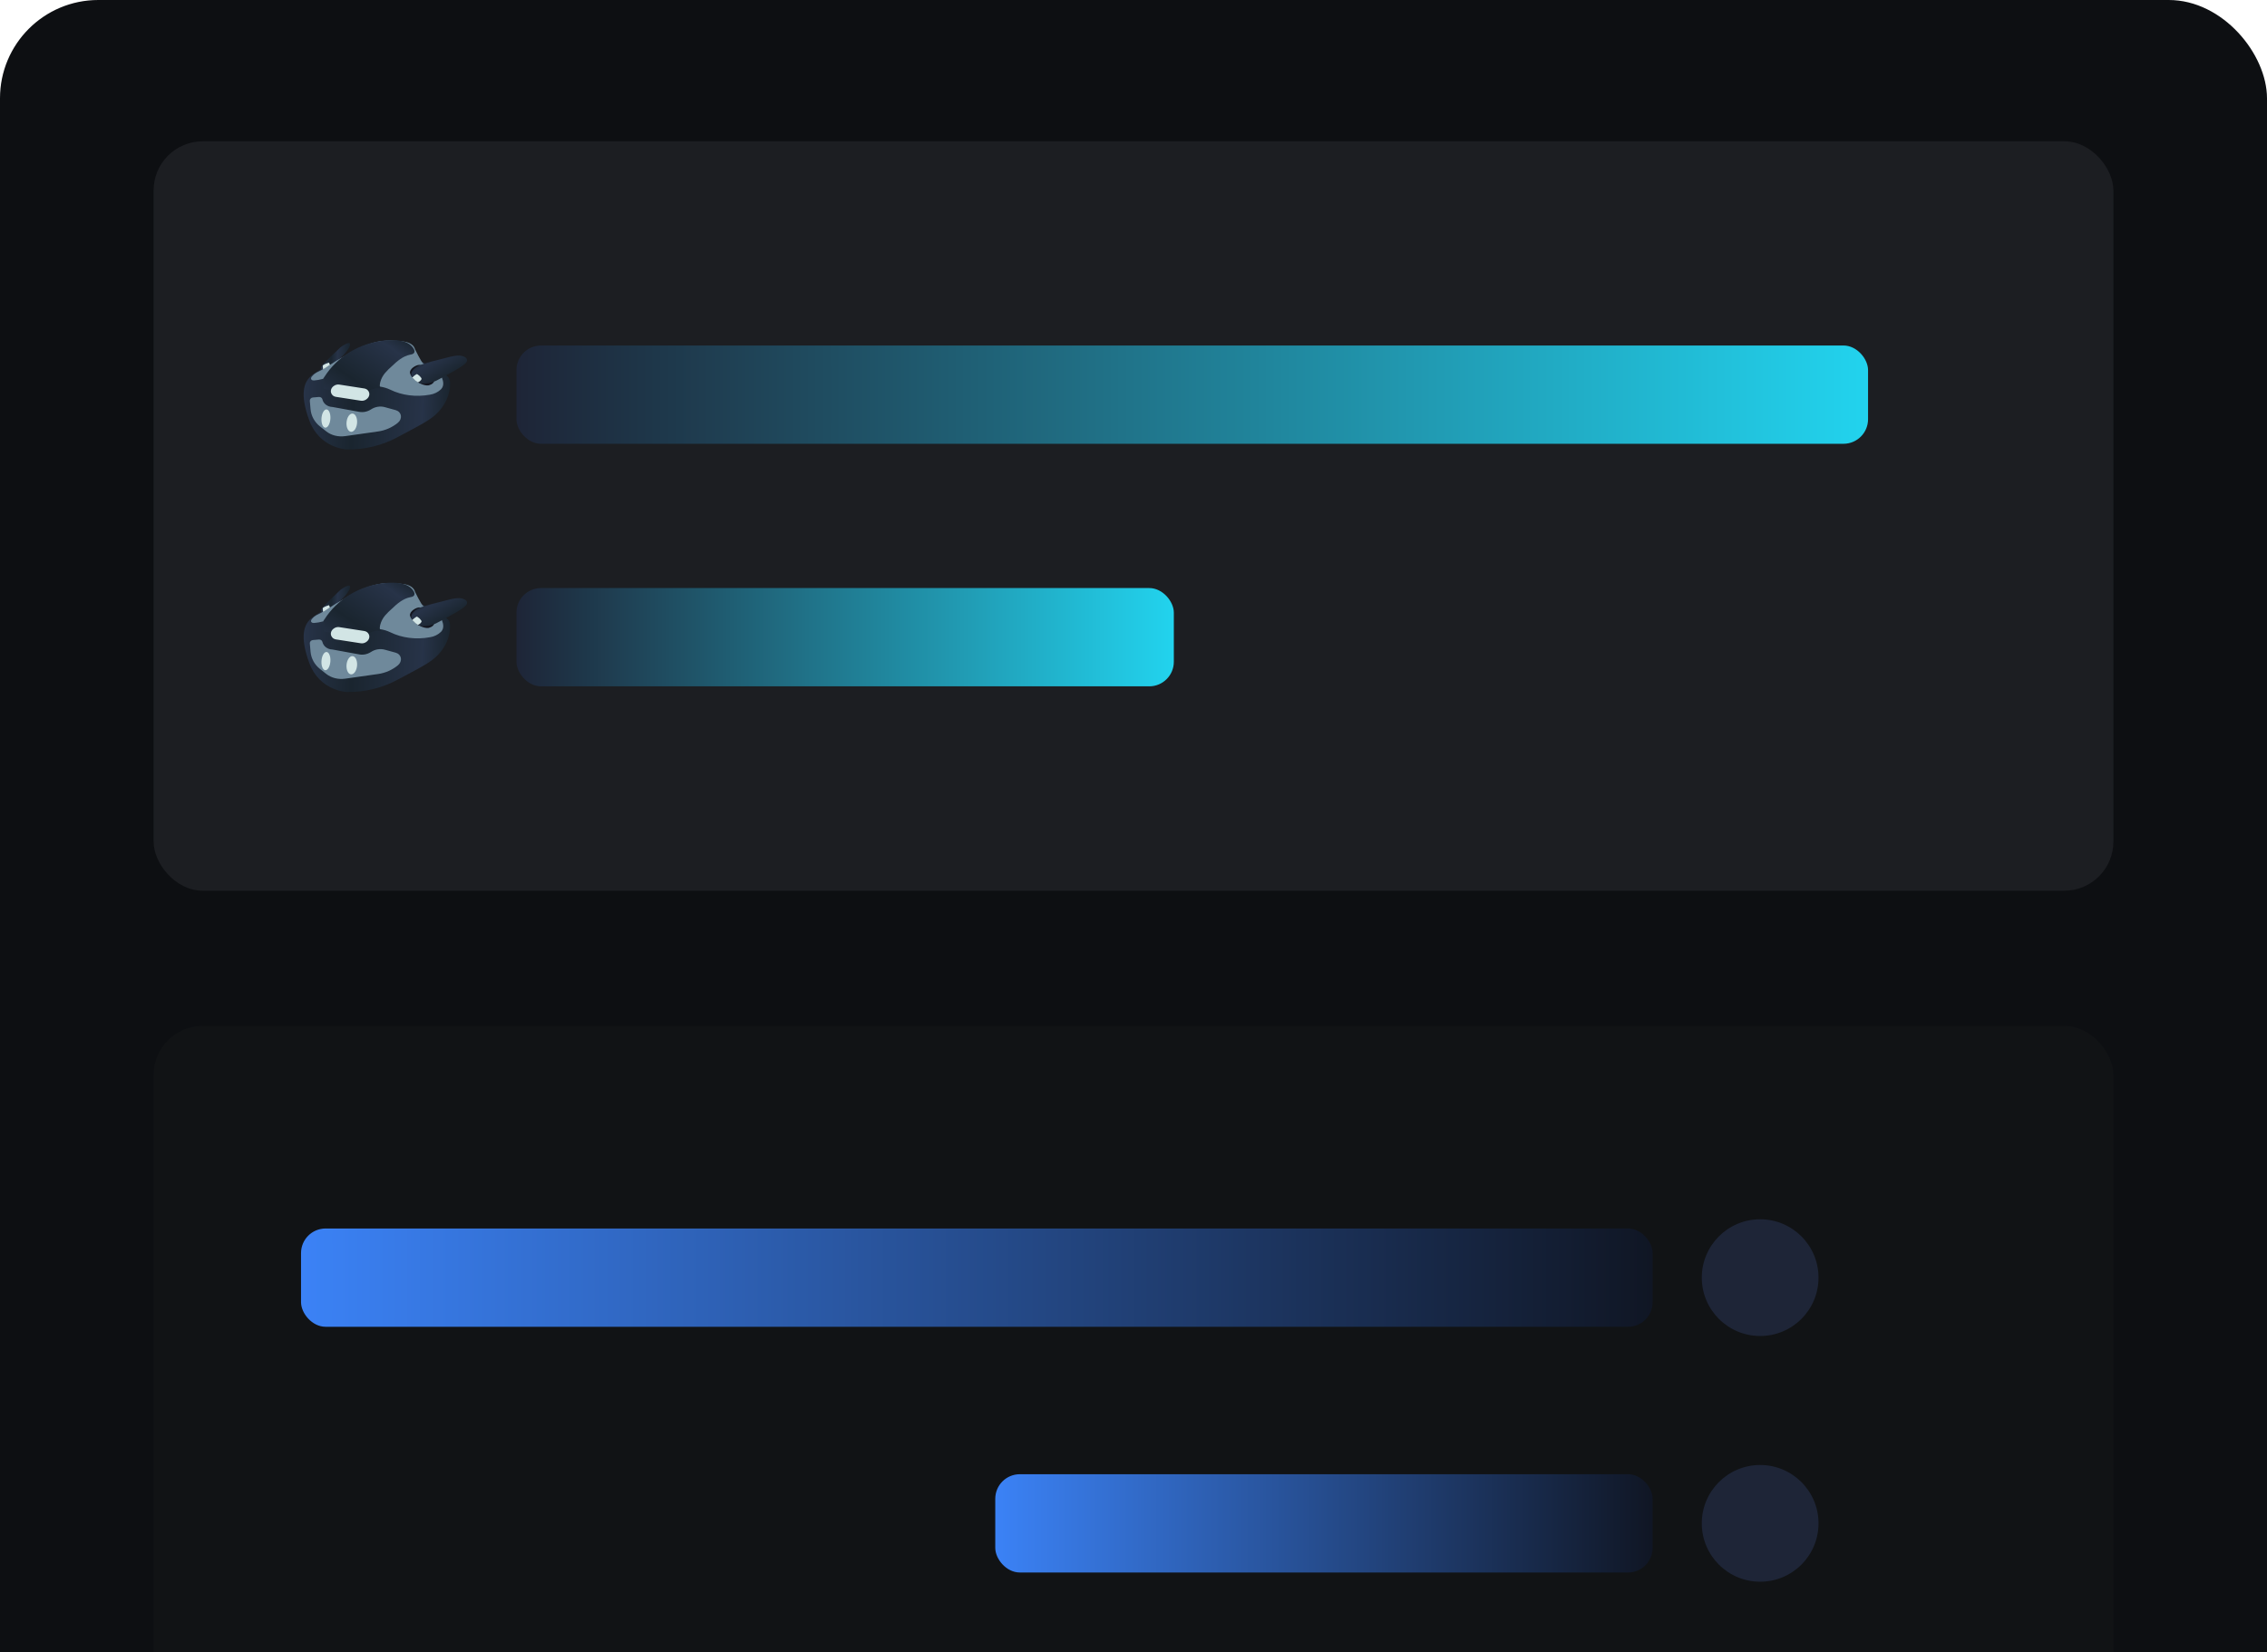 <svg width="369" height="269" viewBox="0 0 369 269" fill="none" xmlns="http://www.w3.org/2000/svg">
<rect width="369" height="302" rx="16" fill="#0D0F12"/>
<rect x="25" y="23" width="319" height="122" rx="8" fill="#1C1E22"/>
<path d="M67.544 58.257C67.409 58.084 67.339 57.873 67.343 57.653C67.36 57.266 67.275 56.322 66.477 55.867C65.466 55.286 62.602 55.32 61.766 55.582C60.93 55.844 59.306 55.994 55.299 58.435C55.101 58.557 54.901 58.671 54.694 58.777C53.785 59.243 51.135 60.641 50.456 61.35C49.623 62.207 48.672 63.952 50.36 68.481C52.048 73.009 56.432 73.162 56.432 73.162C59.343 73.232 62.285 72.506 64.885 71.075C67.037 69.904 68.732 69.08 70.048 68.173C71.029 67.501 71.834 66.633 72.395 65.644C72.956 64.655 73.254 63.575 73.264 62.499C73.279 62.23 73.238 61.965 73.144 61.718C73.019 61.421 72.788 61.178 72.485 61.026C72.485 61.026 68.319 58.674 67.878 58.504C67.74 58.451 67.621 58.367 67.532 58.257" fill="url(#paint0_linear_540_13210)"/>
<path d="M54.957 58.716C54.957 58.716 56.767 57.164 56.975 56.199C57.184 55.235 55.435 56.523 55.435 56.523C55.435 56.523 52.249 59.488 52.234 59.815C52.219 60.143 52.418 60.205 52.418 60.205L54.957 58.716Z" fill="url(#paint1_linear_540_13210)"/>
<path d="M59.848 63.637L59.885 63.577C59.881 63.593 59.874 63.608 59.864 63.623" fill="#606160"/>
<path d="M50.838 61.226C51.212 60.711 51.784 60.532 52.366 60.219C52.679 60.039 52.992 59.862 53.307 59.657C54.217 59.038 55.16 58.462 56.13 57.932C56.13 57.932 58.751 56.175 61.522 55.617C62.852 55.35 64.745 55.44 65.829 55.618C66.62 55.747 67.374 56.142 67.555 56.855C67.555 56.855 68.536 58.917 68.942 59.236C69.349 59.555 71.423 60.102 71.934 61.479C72.164 62.076 72.317 62.796 71.794 63.358C71.308 63.832 70.668 64.147 69.988 64.248C67.726 64.664 65.441 64.376 63.506 63.429C62.998 63.188 62.447 63.022 61.871 62.935C61.517 62.876 60.691 62.864 60.377 63.063C60.145 63.244 59.947 63.459 59.793 63.698C59.676 63.826 59.527 63.925 59.361 63.987C59.195 64.049 59.017 64.07 58.847 64.048C58.435 63.999 58.031 63.922 57.637 63.816C57.18 63.731 56.729 63.651 56.266 63.577C55.733 63.491 55.199 63.414 54.659 63.346C54.377 63.31 54.095 63.276 53.81 63.246C53.585 63.221 53.35 63.216 53.209 63.023C52.944 62.62 54.016 61.57 52.969 61.592C52.789 61.606 52.609 61.644 52.436 61.705C52.032 61.817 51.62 61.888 51.206 61.918C51.097 61.932 50.988 61.928 50.883 61.905C50.815 61.889 50.754 61.855 50.708 61.807C50.662 61.76 50.632 61.701 50.621 61.636C50.622 61.546 50.652 61.456 50.706 61.376C50.735 61.325 50.767 61.275 50.801 61.227" fill="#6F899B"/>
<path d="M68.017 62.228C68.017 62.228 68.964 62.823 69.719 62.74C69.719 62.74 70.641 62.578 70.712 61.899C70.782 61.22 68.814 59.391 68.264 59.395C67.714 59.4 66.608 60.047 66.738 60.741C66.869 61.435 68.017 62.228 68.017 62.228Z" fill="#13151E"/>
<path d="M53.731 59.385C53.688 59.352 53.654 59.31 53.631 59.263C53.608 59.216 53.596 59.164 53.596 59.111C53.598 59.099 53.596 59.088 53.591 59.078C53.586 59.068 53.579 59.059 53.569 59.052C53.559 59.046 53.548 59.042 53.536 59.04C53.523 59.039 53.511 59.041 53.499 59.045C53.189 59.141 52.528 59.379 52.532 59.558L52.584 60.115L52.787 60.001L53.101 59.804L53.731 59.385Z" fill="#D2E5E5"/>
<path d="M75.979 58.85C76.233 58.158 75.272 57.889 74.708 57.883C73.814 57.876 72.826 58.208 71.938 58.425C70.818 58.703 69.67 58.983 68.576 59.355C67.68 59.67 66.582 60.47 67.074 61.414C67.305 61.349 67.54 61.08 67.76 60.957C67.979 60.834 68.579 61.515 68.576 61.657C68.562 61.968 68.175 62.017 68.04 62.237C68.376 62.403 68.765 62.471 69.16 62.433C69.983 62.394 70.796 62.144 71.506 61.71C72.667 61.047 75.715 59.567 75.979 58.85Z" fill="url(#paint2_linear_540_13210)"/>
<path d="M68.615 61.714C68.694 61.515 67.978 60.817 67.784 60.908C67.536 61.066 67.305 61.247 67.097 61.449L67.612 61.952L68.017 62.241C68.146 62.193 68.265 62.122 68.367 62.034C68.47 61.946 68.554 61.841 68.614 61.725" fill="#D2E5E5"/>
<path d="M64.421 66.769L62.64 66.28C62.274 66.176 61.879 66.156 61.487 66.22C61.095 66.284 60.717 66.43 60.384 66.648C60.104 66.831 59.79 66.961 59.462 67.03C59.134 67.099 58.8 67.104 58.481 67.046L54.118 66.251C53.719 66.24 53.346 66.113 53.051 65.888C52.756 65.663 52.554 65.352 52.475 65C52.446 64.883 52.373 64.782 52.268 64.713C52.164 64.645 52.034 64.613 51.9 64.623L50.929 64.706C50.86 64.712 50.791 64.73 50.728 64.761C50.664 64.791 50.607 64.833 50.56 64.883C50.513 64.934 50.477 64.992 50.455 65.053C50.432 65.115 50.423 65.179 50.429 65.242L50.545 66.584C50.641 67.705 51.193 68.718 52.095 69.425L53.105 70.223C53.515 70.546 54 70.781 54.531 70.914C55.061 71.047 55.626 71.075 56.188 70.996L61.54 70.236C62.731 70.07 63.865 69.568 64.784 68.802C64.961 68.653 65.097 68.468 65.178 68.265C65.259 68.061 65.282 67.847 65.245 67.641C65.209 67.436 65.114 67.248 64.969 67.095C64.825 66.942 64.636 66.829 64.421 66.769Z" fill="#6F899B"/>
<path d="M52.325 68.163C52.288 68.984 52.582 69.636 52.986 69.62C53.39 69.604 53.745 68.919 53.781 68.106C53.818 67.294 53.521 66.634 53.12 66.65C52.719 66.665 52.362 67.342 52.325 68.163Z" fill="#D2E5E5"/>
<path d="M56.4 68.843C56.363 69.664 56.718 70.313 57.196 70.294C57.673 70.275 58.089 69.596 58.126 68.775C58.163 67.954 57.807 67.305 57.33 67.324C56.852 67.343 56.437 68.022 56.4 68.843Z" fill="#D2E5E5"/>
<path d="M52.621 61.659C52.625 61.575 52.796 61.373 52.845 61.29C53.826 59.753 55.176 58.424 56.782 57.414C56.993 57.28 57.209 57.154 57.428 57.034C59.459 55.918 61.752 55.343 64.026 55.378C64.692 55.373 65.344 55.474 65.954 55.677C66.356 55.821 66.713 56.045 67.001 56.334C67.231 56.571 67.627 57.072 67.406 57.436C67.277 57.648 66.979 57.696 66.727 57.742C65.578 57.986 64.635 58.791 63.803 59.595C63.405 59.94 63.032 60.31 62.688 60.7C62.314 61.144 62.046 61.651 61.904 62.184C61.839 62.48 61.69 63.008 62.039 63.176C62.195 63.248 61.446 63.199 61.266 63.206C60.824 63.26 60.392 63.403 60.002 63.625C59.713 63.827 59.397 63.993 59.064 64.117C58.716 64.184 58.363 64.177 58.031 64.099C56.411 63.83 54.769 63.64 53.145 63.371C53.039 63.353 52.84 63.369 52.751 63.311C52.514 63.153 52.696 62.699 52.791 62.421C52.859 62.241 52.868 62.051 52.816 61.875C52.788 61.809 52.658 61.722 52.648 61.664" fill="url(#paint3_linear_540_13210)"/>
<path d="M55.211 62.604L59.295 63.237C59.444 63.26 59.584 63.313 59.704 63.393C59.823 63.473 59.92 63.577 59.988 63.699L60.01 63.737C60.118 63.932 60.145 64.162 60.086 64.386C60.027 64.61 59.885 64.814 59.686 64.965L59.633 65.006C59.506 65.1 59.36 65.17 59.206 65.209C59.052 65.248 58.893 65.257 58.741 65.233L54.675 64.602C54.523 64.58 54.38 64.525 54.259 64.443C54.138 64.361 54.042 64.253 53.977 64.127L53.945 64.075C53.843 63.876 53.823 63.645 53.889 63.421C53.955 63.197 54.102 62.995 54.306 62.849L54.344 62.822C54.469 62.73 54.613 62.663 54.765 62.626C54.917 62.588 55.073 62.58 55.223 62.603" fill="#D2E5E5"/>
<rect x="84.064" y="56.243" width="220" height="16" rx="4" fill="url(#paint4_linear_540_13210)"/>
<path d="M67.544 97.742C67.409 97.57 67.339 97.359 67.343 97.138C67.36 96.751 67.275 95.807 66.477 95.352C65.466 94.771 62.602 94.805 61.766 95.067C60.93 95.329 59.306 95.479 55.299 97.92C55.101 98.042 54.901 98.156 54.694 98.262C53.785 98.728 51.135 100.126 50.456 100.835C49.623 101.692 48.672 103.437 50.36 107.966C52.048 112.494 56.432 112.647 56.432 112.647C59.343 112.717 62.285 111.991 64.885 110.56C67.037 109.389 68.732 108.565 70.048 107.658C71.029 106.986 71.834 106.118 72.395 105.129C72.956 104.14 73.254 103.06 73.264 101.984C73.279 101.715 73.238 101.45 73.144 101.203C73.019 100.906 72.788 100.663 72.485 100.511C72.485 100.511 68.319 98.159 67.878 97.989C67.74 97.936 67.621 97.852 67.532 97.742" fill="url(#paint5_linear_540_13210)"/>
<path d="M54.957 98.201C54.957 98.201 56.767 96.649 56.975 95.684C57.184 94.72 55.435 96.008 55.435 96.008C55.435 96.008 52.249 98.973 52.234 99.3C52.219 99.628 52.418 99.69 52.418 99.69L54.957 98.201Z" fill="url(#paint6_linear_540_13210)"/>
<path d="M59.848 103.122L59.885 103.062C59.881 103.078 59.874 103.094 59.864 103.108" fill="#606160"/>
<path d="M50.838 100.711C51.212 100.196 51.784 100.017 52.366 99.704C52.679 99.524 52.992 99.347 53.307 99.142C54.217 98.523 55.16 97.947 56.13 97.417C56.13 97.417 58.751 95.66 61.522 95.102C62.852 94.835 64.745 94.925 65.829 95.103C66.62 95.232 67.374 95.627 67.555 96.34C67.555 96.34 68.536 98.402 68.942 98.721C69.349 99.04 71.423 99.588 71.934 100.964C72.164 101.561 72.317 102.281 71.794 102.844C71.308 103.317 70.668 103.632 69.988 103.733C67.726 104.149 65.441 103.861 63.506 102.915C62.998 102.674 62.447 102.507 61.871 102.42C61.517 102.361 60.691 102.349 60.377 102.548C60.145 102.729 59.947 102.944 59.793 103.183C59.676 103.311 59.527 103.411 59.361 103.472C59.195 103.534 59.017 103.555 58.847 103.533C58.435 103.485 58.031 103.407 57.637 103.301C57.18 103.216 56.729 103.136 56.266 103.062C55.733 102.976 55.199 102.9 54.659 102.831C54.377 102.795 54.095 102.761 53.81 102.731C53.585 102.706 53.35 102.701 53.209 102.508C52.944 102.106 54.016 101.055 52.969 101.077C52.789 101.091 52.609 101.129 52.436 101.19C52.032 101.302 51.62 101.373 51.206 101.403C51.097 101.417 50.988 101.413 50.883 101.39C50.815 101.374 50.754 101.34 50.708 101.293C50.662 101.245 50.632 101.186 50.621 101.121C50.622 101.031 50.652 100.941 50.706 100.861C50.735 100.81 50.767 100.76 50.801 100.712" fill="#6F899B"/>
<path d="M68.017 101.713C68.017 101.713 68.964 102.308 69.719 102.225C69.719 102.225 70.641 102.063 70.712 101.384C70.782 100.705 68.814 98.876 68.264 98.88C67.714 98.885 66.608 99.532 66.738 100.226C66.869 100.92 68.017 101.713 68.017 101.713Z" fill="#13151E"/>
<path d="M53.731 98.87C53.688 98.837 53.654 98.796 53.631 98.748C53.608 98.701 53.596 98.649 53.596 98.596C53.598 98.584 53.596 98.573 53.591 98.563C53.586 98.553 53.579 98.544 53.569 98.537C53.559 98.531 53.548 98.527 53.536 98.525C53.523 98.524 53.511 98.526 53.499 98.53C53.189 98.626 52.528 98.864 52.532 99.043L52.584 99.6L52.787 99.486L53.101 99.289L53.731 98.87Z" fill="#D2E5E5"/>
<path d="M75.979 98.335C76.233 97.643 75.272 97.374 74.708 97.368C73.814 97.361 72.826 97.693 71.938 97.91C70.818 98.188 69.67 98.468 68.576 98.84C67.68 99.155 66.582 99.955 67.074 100.9C67.305 100.835 67.54 100.566 67.76 100.442C67.979 100.319 68.579 101 68.576 101.142C68.562 101.453 68.175 101.502 68.04 101.722C68.376 101.888 68.765 101.956 69.16 101.918C69.983 101.879 70.796 101.629 71.506 101.195C72.667 100.532 75.715 99.052 75.979 98.335Z" fill="url(#paint7_linear_540_13210)"/>
<path d="M68.615 101.199C68.694 101.001 67.978 100.302 67.784 100.393C67.536 100.551 67.305 100.732 67.097 100.934L67.612 101.437L68.017 101.726C68.146 101.678 68.265 101.608 68.367 101.519C68.47 101.431 68.554 101.326 68.614 101.211" fill="#D2E5E5"/>
<path d="M64.421 106.254L62.64 105.765C62.274 105.661 61.879 105.641 61.487 105.705C61.095 105.769 60.717 105.915 60.384 106.133C60.104 106.316 59.79 106.446 59.462 106.515C59.134 106.584 58.8 106.589 58.481 106.531L54.118 105.736C53.719 105.725 53.346 105.598 53.051 105.373C52.756 105.148 52.554 104.837 52.475 104.485C52.446 104.368 52.373 104.267 52.268 104.198C52.164 104.13 52.034 104.098 51.9 104.108L50.929 104.191C50.86 104.197 50.791 104.215 50.728 104.246C50.664 104.277 50.607 104.318 50.56 104.369C50.513 104.419 50.477 104.477 50.455 104.539C50.432 104.6 50.423 104.665 50.429 104.727L50.545 106.069C50.641 107.19 51.193 108.203 52.095 108.91L53.105 109.709C53.515 110.031 54 110.266 54.531 110.399C55.061 110.532 55.626 110.56 56.188 110.481L61.54 109.721C62.731 109.555 63.865 109.053 64.784 108.287C64.961 108.138 65.097 107.953 65.178 107.75C65.259 107.546 65.282 107.332 65.245 107.127C65.209 106.922 65.114 106.733 64.969 106.58C64.825 106.427 64.636 106.315 64.421 106.254Z" fill="#6F899B"/>
<path d="M52.325 107.648C52.288 108.469 52.582 109.121 52.986 109.105C53.39 109.089 53.745 108.404 53.781 107.591C53.818 106.779 53.521 106.119 53.12 106.135C52.719 106.151 52.362 106.827 52.325 107.648Z" fill="#D2E5E5"/>
<path d="M56.4 108.328C56.363 109.149 56.718 109.798 57.196 109.779C57.673 109.76 58.089 109.081 58.126 108.26C58.163 107.439 57.807 106.791 57.33 106.809C56.852 106.828 56.437 107.507 56.4 108.328Z" fill="#D2E5E5"/>
<path d="M52.621 101.144C52.625 101.06 52.796 100.858 52.845 100.775C53.826 99.238 55.176 97.909 56.782 96.899C56.993 96.765 57.209 96.639 57.428 96.519C59.459 95.403 61.752 94.828 64.026 94.863C64.692 94.858 65.344 94.959 65.954 95.162C66.356 95.306 66.713 95.53 67.001 95.819C67.231 96.056 67.627 96.558 67.406 96.921C67.277 97.133 66.979 97.181 66.727 97.227C65.578 97.471 64.635 98.276 63.803 99.08C63.405 99.425 63.032 99.795 62.688 100.185C62.314 100.629 62.046 101.136 61.904 101.669C61.839 101.965 61.69 102.493 62.039 102.661C62.195 102.733 61.446 102.685 61.266 102.692C60.824 102.745 60.392 102.888 60.002 103.11C59.713 103.312 59.397 103.478 59.064 103.602C58.716 103.669 58.363 103.663 58.031 103.584C56.411 103.315 54.769 103.125 53.145 102.856C53.039 102.838 52.84 102.854 52.751 102.796C52.514 102.638 52.696 102.184 52.791 101.906C52.859 101.726 52.868 101.536 52.816 101.36C52.788 101.294 52.658 101.207 52.648 101.149" fill="url(#paint8_linear_540_13210)"/>
<path d="M55.211 102.089L59.295 102.722C59.444 102.745 59.584 102.798 59.704 102.878C59.823 102.958 59.92 103.062 59.988 103.184L60.01 103.222C60.118 103.417 60.145 103.647 60.086 103.871C60.027 104.095 59.885 104.3 59.686 104.45L59.633 104.491C59.506 104.585 59.36 104.655 59.206 104.694C59.052 104.733 58.893 104.742 58.741 104.719L54.675 104.088C54.523 104.065 54.38 104.01 54.259 103.928C54.138 103.846 54.042 103.738 53.977 103.612L53.945 103.56C53.843 103.361 53.823 103.13 53.889 102.906C53.955 102.682 54.102 102.48 54.306 102.334L54.344 102.307C54.469 102.216 54.613 102.148 54.765 102.111C54.917 102.073 55.073 102.065 55.223 102.088" fill="#D2E5E5"/>
<rect x="84.064" y="95.728" width="107" height="16" rx="4" fill="url(#paint9_linear_540_13210)"/>
<rect x="25" y="167" width="319" height="122" rx="8" fill="#111315"/>
<rect x="49" y="199.985" width="220" height="16" rx="4" fill="url(#paint10_linear_540_13210)"/>
<circle cx="286.5" cy="207.985" r="9.5" fill="#1E2537"/>
<rect x="162" y="239.985" width="107" height="16" rx="4" fill="url(#paint11_linear_540_13210)"/>
<circle cx="286.5" cy="247.985" r="9.5" fill="#1E2537"/>
<defs>
<linearGradient id="paint0_linear_540_13210" x1="73.213" y1="63.781" x2="49.488" y2="62.711" gradientUnits="userSpaceOnUse">
<stop stop-color="#1A252F"/>
<stop offset="0.18" stop-color="#273348"/>
<stop offset="0.66" stop-color="#1A252F"/>
<stop offset="1" stop-color="#273348"/>
</linearGradient>
<linearGradient id="paint1_linear_540_13210" x1="56.906" y1="57.933" x2="52.334" y2="57.726" gradientUnits="userSpaceOnUse">
<stop stop-color="#1A252F"/>
<stop offset="0.43" stop-color="#273348"/>
<stop offset="0.66" stop-color="#1A252F"/>
<stop offset="1" stop-color="#273348"/>
</linearGradient>
<linearGradient id="paint2_linear_540_13210" x1="72.605" y1="61.55" x2="68.456" y2="54.6" gradientUnits="userSpaceOnUse">
<stop stop-color="#1A252F"/>
<stop offset="0.43" stop-color="#273348"/>
<stop offset="0.66" stop-color="#1A252F"/>
<stop offset="1" stop-color="#273348"/>
</linearGradient>
<linearGradient id="paint3_linear_540_13210" x1="64.843" y1="53.851" x2="55.522" y2="67.15" gradientUnits="userSpaceOnUse">
<stop stop-color="#1A252F"/>
<stop offset="0.18" stop-color="#273348"/>
<stop offset="0.66" stop-color="#1A252F"/>
<stop offset="1" stop-color="#273348"/>
</linearGradient>
<linearGradient id="paint4_linear_540_13210" x1="84.064" y1="64.243" x2="304.064" y2="64.243" gradientUnits="userSpaceOnUse">
<stop stop-color="#1E2537"/>
<stop offset="1" stop-color="#22D3EE"/>
</linearGradient>
<linearGradient id="paint5_linear_540_13210" x1="73.213" y1="103.266" x2="49.488" y2="102.196" gradientUnits="userSpaceOnUse">
<stop stop-color="#1A252F"/>
<stop offset="0.18" stop-color="#273348"/>
<stop offset="0.66" stop-color="#1A252F"/>
<stop offset="1" stop-color="#273348"/>
</linearGradient>
<linearGradient id="paint6_linear_540_13210" x1="56.906" y1="97.418" x2="52.334" y2="97.212" gradientUnits="userSpaceOnUse">
<stop stop-color="#1A252F"/>
<stop offset="0.43" stop-color="#273348"/>
<stop offset="0.66" stop-color="#1A252F"/>
<stop offset="1" stop-color="#273348"/>
</linearGradient>
<linearGradient id="paint7_linear_540_13210" x1="72.605" y1="101.035" x2="68.456" y2="94.085" gradientUnits="userSpaceOnUse">
<stop stop-color="#1A252F"/>
<stop offset="0.43" stop-color="#273348"/>
<stop offset="0.66" stop-color="#1A252F"/>
<stop offset="1" stop-color="#273348"/>
</linearGradient>
<linearGradient id="paint8_linear_540_13210" x1="64.843" y1="93.336" x2="55.522" y2="106.635" gradientUnits="userSpaceOnUse">
<stop stop-color="#1A252F"/>
<stop offset="0.18" stop-color="#273348"/>
<stop offset="0.66" stop-color="#1A252F"/>
<stop offset="1" stop-color="#273348"/>
</linearGradient>
<linearGradient id="paint9_linear_540_13210" x1="84.064" y1="103.728" x2="191.064" y2="103.728" gradientUnits="userSpaceOnUse">
<stop stop-color="#1E2537"/>
<stop offset="1" stop-color="#22D3EE"/>
</linearGradient>
<linearGradient id="paint10_linear_540_13210" x1="49" y1="207.985" x2="269" y2="207.985" gradientUnits="userSpaceOnUse">
<stop stop-color="#3B82F6"/>
<stop offset="1" stop-color="#101624"/>
</linearGradient>
<linearGradient id="paint11_linear_540_13210" x1="162" y1="247.985" x2="269" y2="247.985" gradientUnits="userSpaceOnUse">
<stop stop-color="#3B82F6"/>
<stop offset="1" stop-color="#101624"/>
</linearGradient>
</defs>
</svg>
